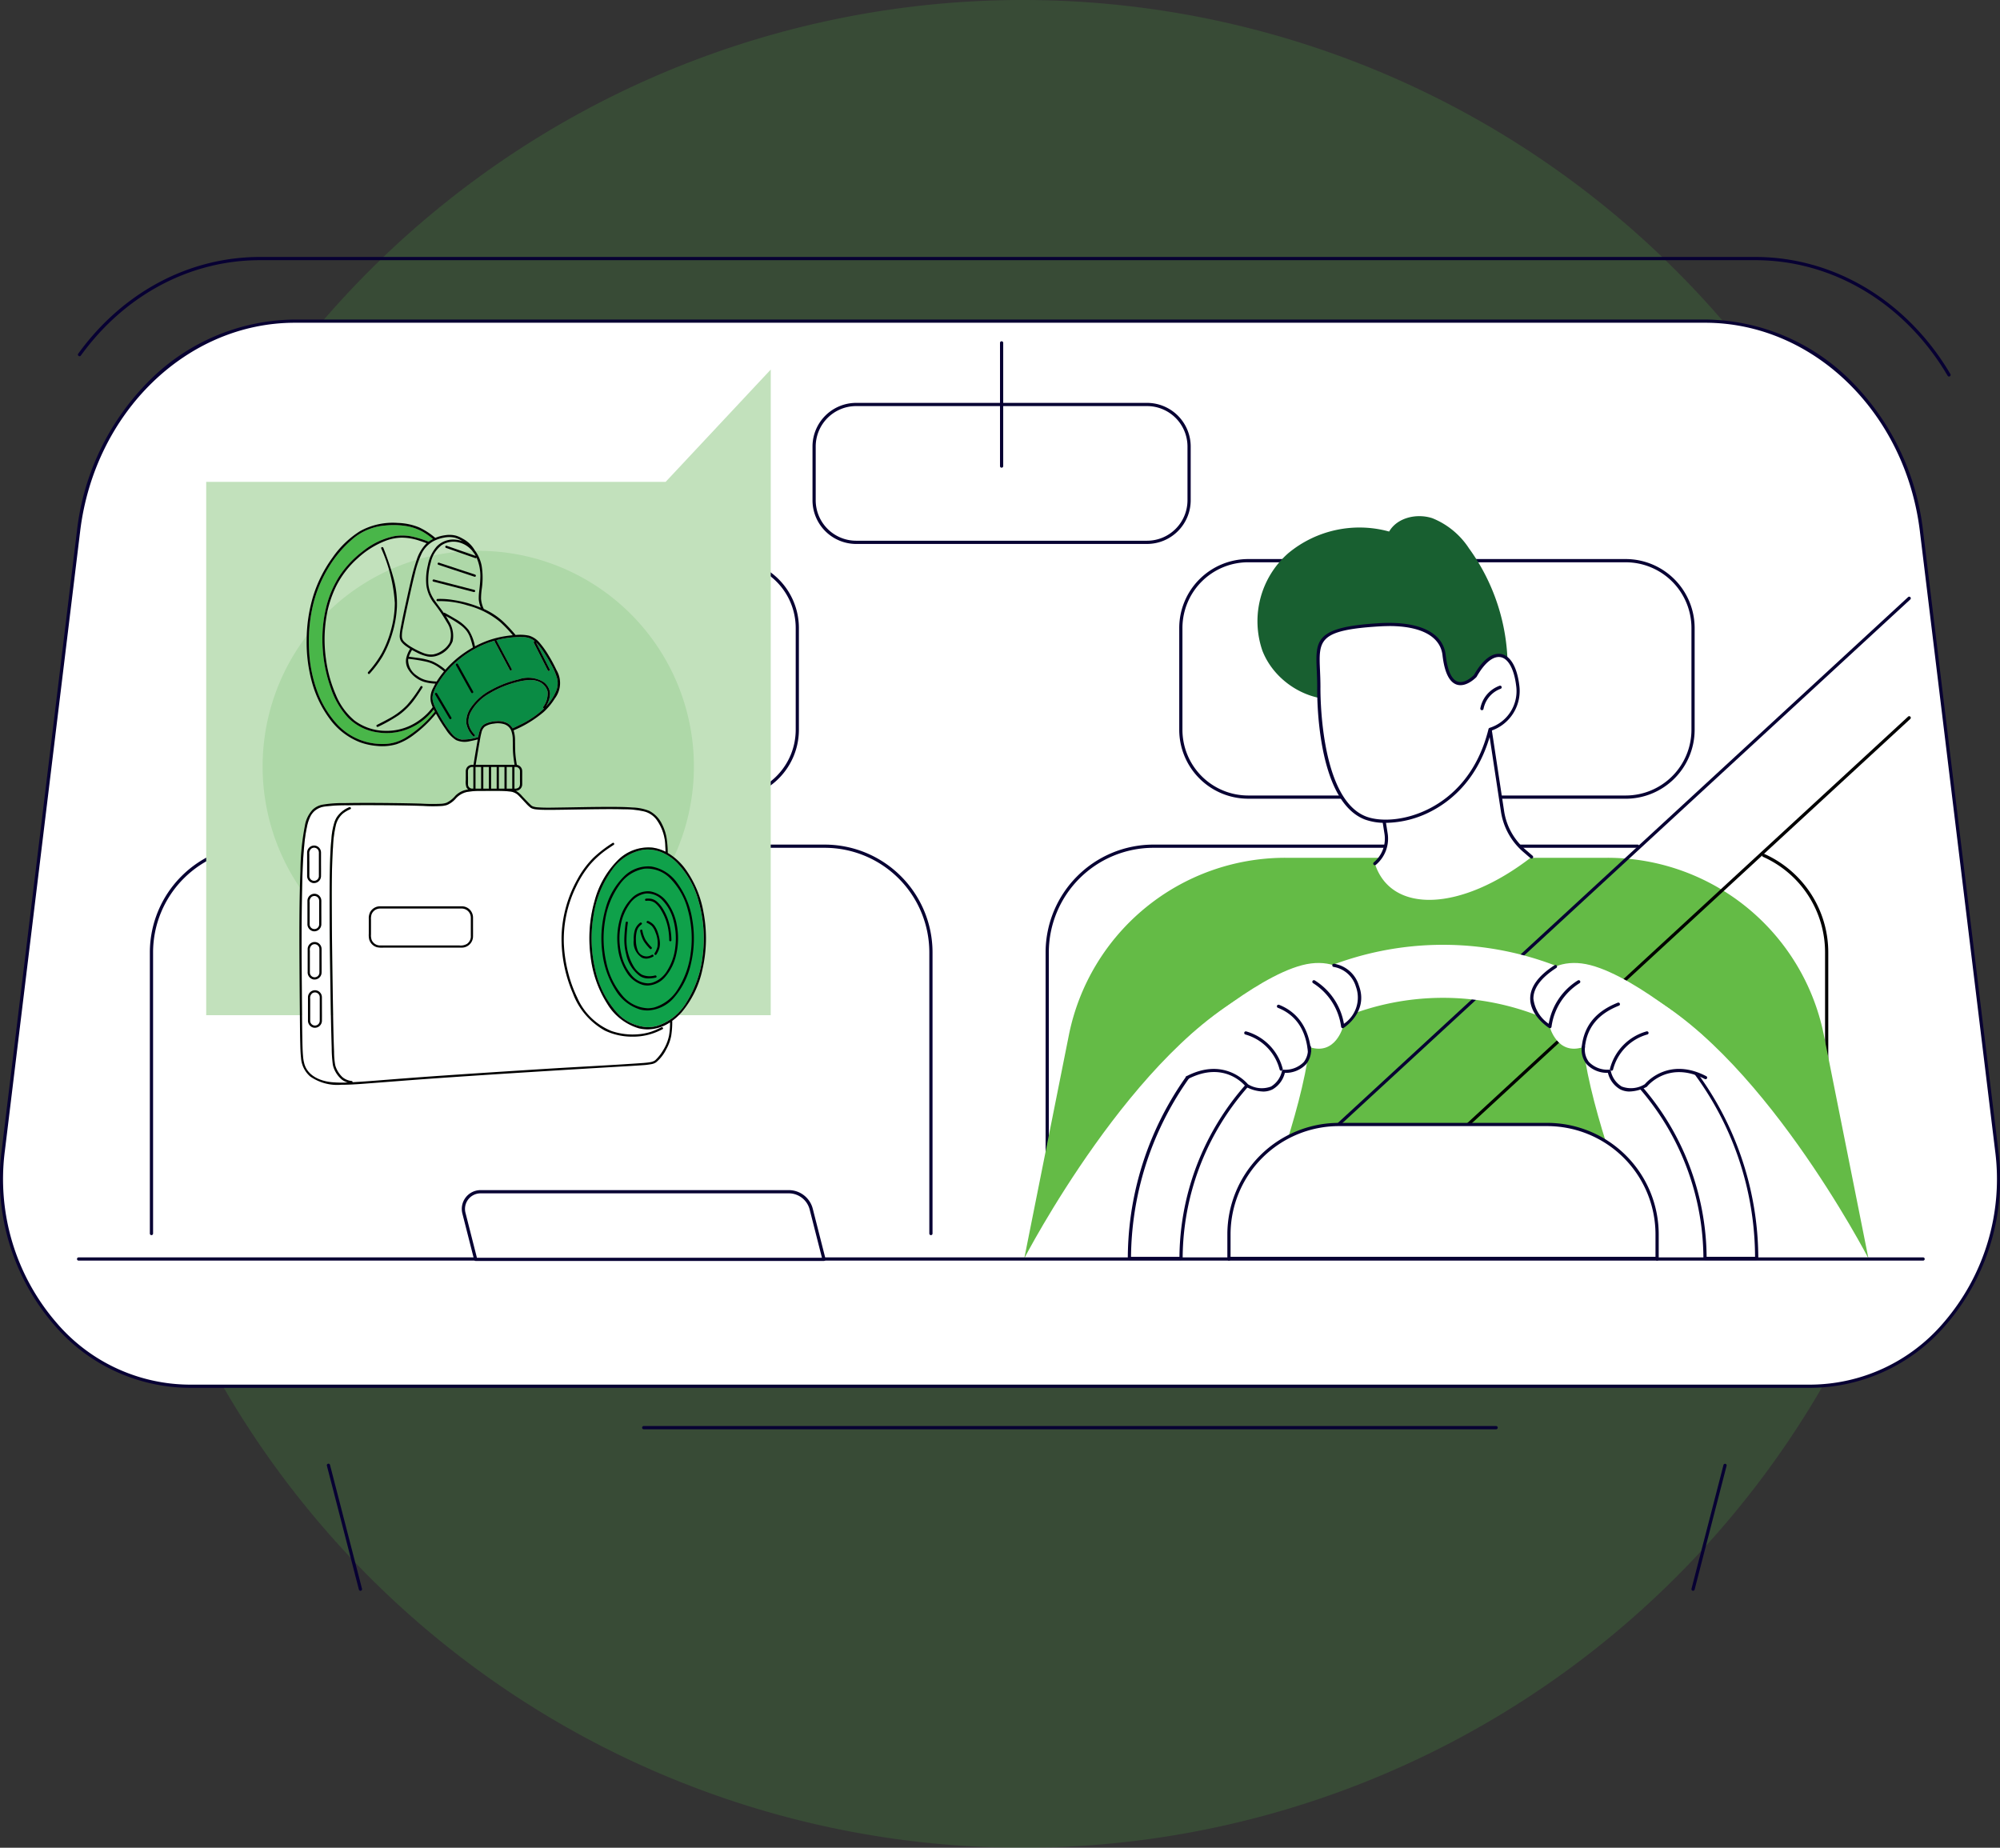 <svg xmlns="http://www.w3.org/2000/svg" xmlns:xlink="http://www.w3.org/1999/xlink" width="275.63" height="254.648" viewBox="0 0 275.63 254.648"><rect x="0" y="0" width="275.63" height="254.648" fill="#333333" stroke="none"/><defs><clipPath id="a"><rect width="275.63" height="183.821" fill="none"/></clipPath></defs><g transform="translate(-13205.335 -1691.961)"><path d="M276.648,197.324A127.324,127.324,0,1,0,149.324,324.648,127.324,127.324,0,0,0,276.648,197.324" transform="translate(13196.963 1621.961)" fill="#50b848" opacity="0.179"/><g transform="translate(13205.335 1727.374)"><g clip-path="url(#a)"><path d="M275.858,16.481a.222.222,0,0,1-.191-.109C269.788,6.4,259.871.442,249.139.442H43.1c-9.652,0-18.659,4.794-24.712,13.152a.221.221,0,0,1-.358-.259C24.164,4.86,33.3,0,43.1,0H249.139c10.891,0,20.95,6.036,26.91,16.147a.222.222,0,0,1-.078.3.219.219,0,0,1-.112.03" transform="translate(-7.251)" fill="#070033"/><path d="M235.13,14.818H40.8c-15.068,0-27.813,12.358-29.825,28.919L.608,129.086C-1.483,146.3,10.584,161.6,26.242,161.6H249.687c15.658,0,27.725-15.307,25.635-32.516L264.955,43.737C262.943,27.176,250.2,14.818,235.13,14.818" transform="translate(-0.15 -5.974)" fill="#fff"/><path d="M249.538,161.674H26.092a24.7,24.7,0,0,1-18.608-8.647A30.71,30.71,0,0,1,.238,128.909L10.606,43.561a34.793,34.793,0,0,1,10.082-20.8,28.655,28.655,0,0,1,19.962-8.311H234.981a28.655,28.655,0,0,1,19.962,8.311,34.8,34.8,0,0,1,10.082,20.8l10.367,85.348a30.712,30.712,0,0,1-7.246,24.119,24.7,24.7,0,0,1-18.608,8.647M40.649,14.889c-14.888,0-27.616,12.349-29.6,28.725L.678,128.963a30.268,30.268,0,0,0,7.138,23.772,24.259,24.259,0,0,0,18.276,8.5H249.538a24.261,24.261,0,0,0,18.277-8.5,30.267,30.267,0,0,0,7.138-23.772L264.586,43.614c-1.989-16.375-14.717-28.725-29.6-28.725Z" transform="translate(0 -5.824)" fill="#070033"/><path d="M265.957,270.385H148.481a.221.221,0,0,1,0-.442H265.957a.221.221,0,1,1,0,.442" transform="translate(-59.769 -108.825)" fill="#070033"/><path d="M390.775,296.148a.215.215,0,0,1-.055-.007.222.222,0,0,1-.159-.27l4.41-17.073a.222.222,0,0,1,.429.11l-4.41,17.074a.222.222,0,0,1-.215.166" transform="translate(-157.447 -112.327)" fill="#070033"/><path d="M80.1,296.148a.222.222,0,0,1-.214-.166l-4.41-17.074a.221.221,0,0,1,.429-.11l4.41,17.073a.222.222,0,0,1-.214.277" transform="translate(-30.425 -112.327)" fill="#070033"/><path d="M333.964,70.13h-52.03a9.278,9.278,0,0,0-9.281,9.275V93.436a9.278,9.278,0,0,0,9.281,9.275h52.03a9.278,9.278,0,0,0,9.281-9.275V79.405a9.278,9.278,0,0,0-9.281-9.275" transform="translate(-109.917 -28.272)" fill="#fff"/><path d="M333.815,102.784h-52.03a9.51,9.51,0,0,1-9.5-9.5V79.256a9.51,9.51,0,0,1,9.5-9.5h52.03a9.509,9.509,0,0,1,9.5,9.5V93.288a9.509,9.509,0,0,1-9.5,9.5M281.785,70.2a9.067,9.067,0,0,0-9.059,9.054V93.288a9.067,9.067,0,0,0,9.059,9.054h52.03a9.067,9.067,0,0,0,9.06-9.054V79.256a9.067,9.067,0,0,0-9.06-9.054Z" transform="translate(-109.768 -28.123)" fill="#070033"/><path d="M415.749,190.351a.221.221,0,0,1-.221-.221v-38.75a14.425,14.425,0,0,0-8.573-13.175.221.221,0,0,1,.18-.4,14.869,14.869,0,0,1,8.836,13.579v38.75a.221.221,0,0,1-.221.221" transform="translate(-164.007 -55.545)"/><path d="M241.65,189.505a.221.221,0,0,1-.221-.221v-38.75a14.871,14.871,0,0,1,14.858-14.85h66.731a.221.221,0,0,1,0,.443H256.287a14.427,14.427,0,0,0-14.415,14.407v38.75a.221.221,0,0,1-.221.221" transform="translate(-97.329 -54.699)" fill="#070033"/><path d="M127.137,70.13H75.108a9.278,9.278,0,0,0-9.281,9.275V93.436a9.278,9.278,0,0,0,9.281,9.275h52.03a9.278,9.278,0,0,0,9.281-9.275V79.405a9.278,9.278,0,0,0-9.281-9.275" transform="translate(-26.537 -28.272)" fill="#fff"/><path d="M126.988,102.784H74.958a9.51,9.51,0,0,1-9.5-9.5V79.256a9.51,9.51,0,0,1,9.5-9.5h52.03a9.51,9.51,0,0,1,9.5,9.5V93.288a9.51,9.51,0,0,1-9.5,9.5M74.958,70.2A9.067,9.067,0,0,0,65.9,79.256V93.288a9.067,9.067,0,0,0,9.059,9.054h52.03a9.067,9.067,0,0,0,9.06-9.054V79.256a9.067,9.067,0,0,0-9.06-9.054Z" transform="translate(-26.388 -28.123)" fill="#070033"/><path d="M142.245,189.505a.221.221,0,0,1-.221-.221v-38.75a14.427,14.427,0,0,0-14.415-14.407H49.46a14.428,14.428,0,0,0-14.415,14.407v38.75a.221.221,0,1,1-.443,0v-38.75a14.871,14.871,0,0,1,14.858-14.85h78.148a14.871,14.871,0,0,1,14.858,14.85v38.75a.221.221,0,0,1-.221.221" transform="translate(-13.949 -54.699)" fill="#070033"/><path d="M233.712,53.135H193.623a6.022,6.022,0,0,1-6.016-6.013V39.706a6.021,6.021,0,0,1,6.016-6.013h40.089a6.021,6.021,0,0,1,6.016,6.013v7.415a6.022,6.022,0,0,1-6.016,6.013m-40.089-19a5.579,5.579,0,0,0-5.574,5.571v7.415a5.578,5.578,0,0,0,5.574,5.57h40.089a5.578,5.578,0,0,0,5.574-5.57V39.706a5.579,5.579,0,0,0-5.574-5.571Z" transform="translate(-75.632 -13.583)" fill="#070033"/><path d="M231.12,36.891a.221.221,0,0,1-.221-.221V19.687a.221.221,0,0,1,.443,0V36.669a.221.221,0,0,1-.221.221" transform="translate(-93.084 -7.848)" fill="#070033"/><path d="M352.841,193.945H236.5l6.157-30.825a30.423,30.423,0,0,1,29.825-24.39h44.381a30.422,30.422,0,0,1,29.825,24.39Z" transform="translate(-95.341 -55.927)" fill="#64bb46"/><path d="M281.424,166.533a.221.221,0,0,1-.15-.384L376.329,78.5a.221.221,0,0,1,.3.325l-95.055,87.646a.219.219,0,0,1-.15.059" transform="translate(-113.364 -31.624)" fill="#070033"/><path d="M311.585,177.521a.221.221,0,0,1-.15-.384l77.052-71.047a.221.221,0,0,1,.3.325l-77.053,71.047a.219.219,0,0,1-.15.058" transform="translate(-125.523 -42.745)"/><path d="M236.5,205.412s15.2-29.418,32.394-37.312-2.1,37.312-2.1,37.312Z" transform="translate(-95.341 -67.395)" fill="#fff"/><path d="M404.727,205.412s-15.2-29.418-32.394-37.312,2.1,37.312,2.1,37.312Z" transform="translate(-147.227 -67.395)" fill="#fff"/><path d="M267.9,202.142a36.106,36.106,0,0,1,72.211,0h7.118a43.223,43.223,0,0,0-86.446,0Z" transform="translate(-105.131 -64.124)" fill="#fff"/><path d="M387.874,206.425h-7.118a.221.221,0,0,1-.221-.22,35.874,35.874,0,0,0-18.809-31.434.221.221,0,1,1,.211-.389,36.315,36.315,0,0,1,19.04,31.6h6.675A42.7,42.7,0,0,0,366.92,169.55a.221.221,0,1,1,.229-.378A43.391,43.391,0,0,1,388.1,206.2a.222.222,0,0,1-.221.222" transform="translate(-145.779 -68.187)" fill="#070033"/><path d="M267.748,206.013h-7.118a.221.221,0,0,1-.221-.222,43.4,43.4,0,0,1,21.99-37.645.221.221,0,1,1,.219.384,43.111,43.111,0,0,0-21.766,37.041h6.675a36.316,36.316,0,0,1,19.04-31.6.221.221,0,1,1,.211.389,35.874,35.874,0,0,0-18.809,31.434.222.222,0,0,1-.221.22" transform="translate(-104.981 -67.774)" fill="#070033"/><path d="M342.75,218.769c.014-.27.023.274.023,0v-3.326a15.141,15.141,0,0,0-15.145-15.136H298.911a15.141,15.141,0,0,0-15.145,15.136v3.326c0,.274.008-.27.023,0Z" transform="translate(-114.397 -80.752)" fill="#fff"/><path d="M342.622,218.92a.21.21,0,0,1-.169-.079H283.787a.208.208,0,0,1-.174.079c-.217-.005-.217-.227-.217-.3v-3.326a15.379,15.379,0,0,1,15.366-15.357h28.716a15.379,15.379,0,0,1,15.366,15.357v3.326c0,.073,0,.295-.217.3h-.005m-58.784-.522H342.4v-3.1a14.936,14.936,0,0,0-14.924-14.915H298.762a14.936,14.936,0,0,0-14.924,14.915Z" transform="translate(-114.248 -80.602)" fill="#070033"/><path d="M272.2,231.443H18A.221.221,0,0,1,18,231H272.2a.221.221,0,1,1,0,.442" transform="translate(-7.167 -93.125)" fill="#070033"/><path d="M156.7,225.157l-1.759-6.911a3.2,3.2,0,0,0-3.1-2.407H109.366a2.368,2.368,0,0,0-2.3,2.952l1.62,6.366Z" transform="translate(-43.134 -87.013)" fill="#fff"/><path d="M156.547,225.228H108.541a.221.221,0,0,1-.214-.167l-1.62-6.366a2.59,2.59,0,0,1,2.511-3.228h42.473A3.414,3.414,0,0,1,155,218.041l1.759,6.911a.221.221,0,0,1-.214.276m-47.834-.442h47.549l-1.689-6.635a2.971,2.971,0,0,0-2.882-2.239H109.217a2.147,2.147,0,0,0-2.082,2.676Z" transform="translate(-42.985 -86.864)" fill="#070033"/><path d="M274.2,172.987s10.372-9.134,16.66-9.906,9.06,5.692,4.411,8.7c0,0-1.03,4.048-4.647,2.821,0,0,.543,3.244-3.557,3.342,0,0-.753,4.066-5.044,1.959,0,0-2.952-3.817-8.216-1.093,0,0-1.375-2.379.395-5.828" transform="translate(-110.175 -65.719)" fill="#fff"/><path d="M284.437,188.412a5.357,5.357,0,0,1-2.322-.629.22.22,0,0,1-.078-.063c-.116-.15-2.909-3.636-7.94-1.032a.221.221,0,1,1-.2-.393c5.06-2.618,8.1.691,8.458,1.111a3.6,3.6,0,0,0,3.186.315,3.292,3.292,0,0,0,1.5-2.138.221.221,0,0,1,.212-.18,3.579,3.579,0,0,0,2.8-1.059,2.784,2.784,0,0,0,.549-2.026.221.221,0,0,1,.436-.073,3.185,3.185,0,0,1-.641,2.377,3.884,3.884,0,0,1-2.957,1.218,3.583,3.583,0,0,1-1.693,2.276,2.863,2.863,0,0,1-1.3.3" transform="translate(-110.369 -73.396)" fill="#070033"/><path d="M292.373,184.231a.222.222,0,0,1-.215-.169,6.767,6.767,0,0,0-4.719-4.823.221.221,0,0,1,.113-.427,7.222,7.222,0,0,1,5.036,5.146.222.222,0,0,1-.163.267.227.227,0,0,1-.053.006" transform="translate(-115.811 -72.083)" fill="#070033"/><path d="M299.323,179.262a.221.221,0,0,1-.22-.2c-.309-3.006-1.7-5.017-4.127-5.978a.221.221,0,0,1,.163-.412c2.559,1.012,4.082,3.206,4.4,6.345a.221.221,0,0,1-.2.242h-.023" transform="translate(-118.86 -69.605)" fill="#070033"/><path d="M307.211,172.076a.218.218,0,0,1-.1-.022.222.222,0,0,1-.124-.172,8.433,8.433,0,0,0-3.864-6.011.221.221,0,1,1,.232-.377,8.774,8.774,0,0,1,4.019,5.975,4.352,4.352,0,0,0,1.649-5.108,3.854,3.854,0,0,0-3.052-2.725.221.221,0,0,1,.035-.441,4.284,4.284,0,0,1,3.432,3.011c1.372,3.652-2.08,5.818-2.115,5.839a.221.221,0,0,1-.115.032" transform="translate(-122.16 -65.79)" fill="#070033"/><path d="M377.313,172.987s-10.372-9.134-16.66-9.906-9.06,5.692-4.411,8.7c0,0,1.03,4.048,4.647,2.821,0,0-.543,3.244,3.557,3.342,0,0,.753,4.066,5.044,1.959,0,0,2.952-3.817,8.216-1.093,0,0,1.375-2.379-.394-5.828" transform="translate(-142.679 -65.719)" fill="#fff"/><path d="M371.808,188.413a2.864,2.864,0,0,1-1.3-.3,3.583,3.583,0,0,1-1.693-2.276,3.883,3.883,0,0,1-2.957-1.218,3.185,3.185,0,0,1-.641-2.377.221.221,0,0,1,.436.073,2.783,2.783,0,0,0,.549,2.026,3.579,3.579,0,0,0,2.8,1.059.221.221,0,0,1,.212.18,3.292,3.292,0,0,0,1.5,2.138,3.6,3.6,0,0,0,3.186-.315c.357-.421,3.4-3.73,8.458-1.111a.221.221,0,1,1-.2.393c-5.042-2.609-7.911.995-7.94,1.031a.21.21,0,0,1-.078.063,5.359,5.359,0,0,1-2.322.629" transform="translate(-147.22 -73.396)" fill="#070033"/><path d="M371.952,184.231a.228.228,0,0,1-.053-.006.222.222,0,0,1-.163-.267,7.222,7.222,0,0,1,5.036-5.146.221.221,0,1,1,.113.427,6.767,6.767,0,0,0-4.719,4.823.222.222,0,0,1-.215.169" transform="translate(-149.859 -72.083)" fill="#070033"/><path d="M365.447,178.514h-.024a.221.221,0,0,1-.2-.244c.309-2.9,1.933-4.891,4.966-6.09a.221.221,0,0,1,.163.411c-2.866,1.133-4.4,3.006-4.69,5.726a.221.221,0,0,1-.22.2" transform="translate(-147.237 -69.406)" fill="#070033"/><path d="M356.043,172.192a.221.221,0,0,1-.118-.034c-.105-.066-2.584-1.655-2.6-4.032-.01-1.612,1.119-3.162,3.355-4.609a.221.221,0,1,1,.24.371c-2.1,1.36-3.162,2.784-3.153,4.235a4.868,4.868,0,0,0,2.108,3.459,8.772,8.772,0,0,1,4.019-5.972.221.221,0,0,1,.232.377A8.431,8.431,0,0,0,356.263,172a.222.222,0,0,1-.22.194" transform="translate(-142.44 -65.906)" fill="#070033"/><path d="M319.522,64.371a10.861,10.861,0,0,0-5.1-4.24c-2.137-.7-4.829-.107-5.961,1.837a15.357,15.357,0,0,0-13.9,2.985,12.471,12.471,0,0,0-3.566,13.436c1.782,4.6,7.131,7.658,11.912,6.431,2.175,3.769,7.046,5.473,11.323,4.659,3.863-.736,10.522-4.485,10.562-8.976a27.954,27.954,0,0,0-5.263-16.133" transform="translate(-117.018 -24.126)" fill="#185f30"/><path d="M317.449,111.494,319,121.286a4.458,4.458,0,0,1-1.548,4.119c2.227,6.957,11.867,6.653,21.6-.909l-1.017-.879a8.913,8.913,0,0,1-2.984-5.4l-2-13.173s-3.421-5.724-15.6,6.455" transform="translate(-127.976 -41.804)" fill="#fff"/><path d="M317.3,125.477a.221.221,0,0,1-.142-.391,4.258,4.258,0,0,0,1.472-3.915l-1.548-9.792a.22.22,0,0,1,.062-.191c6.973-6.974,11.126-8.1,13.383-7.825a3.452,3.452,0,0,1,2.561,1.413.225.225,0,0,1,.029.08l2,13.173a8.7,8.7,0,0,0,2.909,5.271l1.017.879a.221.221,0,1,1-.289.335l-1.018-.879a9.134,9.134,0,0,1-3.057-5.539l-1.992-13.125a3.093,3.093,0,0,0-2.233-1.17c-2.15-.255-6.135.861-12.917,7.622l1.531,9.68a4.7,4.7,0,0,1-1.625,4.324.219.219,0,0,1-.141.051" transform="translate(-127.826 -41.655)" fill="#070033"/><path d="M304.446,93.429s-.319,15.555,6.456,18.115c4.02,1.519,14.263-.58,17.142-12.221a5.569,5.569,0,0,0,3.807-6.09c-.588-4.765-3.385-5.644-5.849-1.268,0,0-3.536,3.734-4.3-2.891-.331-2.885-3.474-4.5-8.971-4.168-9.945.608-8.3,2.585-8.289,8.523" transform="translate(-122.691 -34.211)" fill="#fff"/><path d="M313.507,112.05a8.161,8.161,0,0,1-2.833-.448c-6.835-2.583-6.613-17.649-6.6-18.324,0-.8-.033-1.539-.061-2.192-.182-4.251-.257-6.012,8.557-6.551,5.492-.335,8.848,1.256,9.205,4.364.244,2.131.815,3.4,1.651,3.683.978.326,2.093-.746,2.246-.9,1.194-2.111,2.532-3.139,3.774-2.895,1.268.251,2.169,1.807,2.473,4.269a5.785,5.785,0,0,1-3.84,6.287c-1.626,6.432-5.354,9.564-8.2,11.061a13.915,13.915,0,0,1-6.37,1.646m.47-27.117q-.663,0-1.378.044c-8.38.512-8.32,1.918-8.142,6.09.029.658.06,1.4.061,2.212v.005c0,.153-.238,15.427,6.313,17.9,1.911.723,5.385.638,8.841-1.176,2.787-1.463,6.438-4.541,8.009-10.892a.219.219,0,0,1,.15-.158,5.3,5.3,0,0,0,3.651-5.852c-.275-2.227-1.067-3.681-2.119-3.889-1.027-.2-2.236.782-3.317,2.7a.248.248,0,0,1-.032.044c-.057.06-1.413,1.47-2.725,1.033-1.025-.342-1.681-1.7-1.951-4.051-.3-2.584-2.954-4.017-7.36-4.017" transform="translate(-122.542 -34.062)" fill="#070033"/><path d="M342.028,102.367a.222.222,0,0,1-.218-.26A4.118,4.118,0,0,1,344.459,99a.221.221,0,0,1,.146.418,3.718,3.718,0,0,0-2.359,2.769.222.222,0,0,1-.218.182" transform="translate(-137.796 -39.905)" fill="#070033"/><path d="M125.416,26,110.928,41.479H47.613v73.5h77.8Z" transform="translate(-19.195 -10.482)" fill="#c2e1bc"/><path d="M120.075,97.572a29.719,29.719,0,1,0-29.719,29.719,29.719,29.719,0,0,0,29.719-29.719" transform="translate(-24.445 -27.354)" fill="#aed8a8"/><path d="M120.246,157.127a6.112,6.112,0,0,1-.833,1.976,6,6,0,0,1-.973,1.232.8.8,0,0,1-.177.141,1.787,1.787,0,0,1-.623.2c-.493.084-1,.112-1.495.146-4.077.283-8.161.479-12.239.733q-7.081.44-14.159.921-3.5.241-6.989.51c-1.938.15-3.876.319-5.817.43l-.289.016a.125.125,0,0,0-.1-.166,2.338,2.338,0,0,1-1.291-.537,3.715,3.715,0,0,1-.821-1.165,2.531,2.531,0,0,1-.178-.518,10.7,10.7,0,0,1-.15-1.814c-.114-2.927-.144-5.859-.193-8.789q-.084-5.007-.114-10.017c-.013-3.15-.046-6.314.161-9.458a15.729,15.729,0,0,1,.375-2.889,3.092,3.092,0,0,1,1.014-1.7,4.672,4.672,0,0,1,1-.579c.177-.083.023-.345-.153-.262a3.742,3.742,0,0,0-1.731,1.4,3.415,3.415,0,0,0-.282.6,9.416,9.416,0,0,0-.439,2.315c-.164,1.632-.2,3.277-.229,4.916-.024,1.483-.029,2.965-.026,4.448,0,3.409.047,6.819.1,10.228.048,3.073.091,6.148.189,9.219a18.341,18.341,0,0,0,.146,2.282,2.564,2.564,0,0,0,.112.458,3.768,3.768,0,0,0,1.158,1.677,2.205,2.205,0,0,0,.809.386,15.616,15.616,0,0,1-2.279-.044c-1.522-.161-3.163-.842-3.68-2.407a5.3,5.3,0,0,1-.216-1.2c-.064-.717-.078-1.438-.093-2.158-.042-2.175-.05-4.351-.069-6.525-.039-4.592-.068-9.186.02-13.779.041-2.164.094-4.336.3-6.492a20.717,20.717,0,0,1,.4-2.715,5.594,5.594,0,0,1,.486-1.413,2.551,2.551,0,0,1,.526-.673,2.618,2.618,0,0,1,1.443-.629,22.609,22.609,0,0,1,3.127-.167c1.143-.018,2.287-.021,3.431-.018,2.343.006,4.687.036,7.03.105a18.723,18.723,0,0,0,2.594,0,2.826,2.826,0,0,0,.7-.15,3.361,3.361,0,0,0,1.158-.87,2.909,2.909,0,0,1,1.49-.891,10.2,10.2,0,0,1,2.045-.15c.38,0,.76-.007,1.14-.008a.179.179,0,0,0,.1,0q.452,0,.905,0h.09a.153.153,0,0,0,.055,0c.515.007,1.031.019,1.543.076a1.952,1.952,0,0,1,1.191.47c.384.365.732.77,1.1,1.15a4.888,4.888,0,0,0,.641.612,1.327,1.327,0,0,0,.516.2,6.379,6.379,0,0,0,1.033.092c.541.017,1.082.015,1.622.01,2.156-.017,4.312-.075,6.468-.092,1.053-.009,2.107-.012,3.16.017a12.235,12.235,0,0,1,2.912.309,3.074,3.074,0,0,1,1.606,1.054,6.363,6.363,0,0,1,1.262,3.69c.017.265.027.531.035.8a5.585,5.585,0,0,0-1.842-.57,5.976,5.976,0,0,0-4.784,1.784,12.379,12.379,0,0,0-3.156,5.572,18.878,18.878,0,0,0-.548,7.644,15.39,15.39,0,0,0,2.316,6.563A7.577,7.577,0,0,0,116.092,156a5.34,5.34,0,0,0,1.238.149,5.684,5.684,0,0,0,3.079-.966,9.9,9.9,0,0,1-.163,1.943" transform="translate(-28.073 -49.697)" fill="#fff"/><path d="M103.9,101.89a2.165,2.165,0,0,1-1.4-.855,13.678,13.678,0,0,1-1.214-1.714,19.058,19.058,0,0,1-1.008-1.793,4.412,4.412,0,0,1-.371-.989,1.938,1.938,0,0,1,.033-.913,5.805,5.805,0,0,1,.683-1.467.111.111,0,0,0,.02-.032l.106-.171a12.867,12.867,0,0,1,3.057-3.321,13.794,13.794,0,0,1,4.179-2.237q.227-.072.46-.137a.144.144,0,0,0-.005.153l2.077,3.9c.092.172.355.02.263-.153l-2.078-3.9a.139.139,0,0,0-.05-.056,13.269,13.269,0,0,1,2.529-.414.124.124,0,0,0,.116-.007q.487-.027.972-.014a2.665,2.665,0,0,1,1.545.456c.05.036.1.074.146.113a.16.16,0,0,0-.131.229q.961,1.9,1.923,3.8c.088.174.351.021.263-.153q-.943-1.864-1.888-3.727a7.109,7.109,0,0,1,.953,1.179,19.717,19.717,0,0,1,1.116,1.851,8.78,8.78,0,0,1,.843,1.942,2.792,2.792,0,0,1-.144,1.766,7.023,7.023,0,0,1-1.208,1.905q-.1.117-.205.231a3.5,3.5,0,0,0,.581-1.837,2.144,2.144,0,0,0-.869-1.548,4.055,4.055,0,0,0-3.5-.363,14.3,14.3,0,0,0-3.76,1.443,7.6,7.6,0,0,0-2.89,2.595,3.405,3.405,0,0,0-.525,1.948,3.312,3.312,0,0,0,.944,1.834c.126.15.34-.066.215-.215a3.165,3.165,0,0,1-.842-1.5,2.811,2.811,0,0,1,.3-1.6,6.519,6.519,0,0,1,2.519-2.547,13.6,13.6,0,0,1,3.512-1.511A9.2,9.2,0,0,1,113,93.7a3.128,3.128,0,0,1,1.5.2,2.1,2.1,0,0,1,1.224,1.354,3.1,3.1,0,0,1-.608,2.137.154.154,0,0,0,.113.226,12.648,12.648,0,0,1-3.366,2.272c-.319.158-.639.31-.961.461a1.83,1.83,0,0,0-.725-.724,2.723,2.723,0,0,0-1.45-.277,4.428,4.428,0,0,0-1.5.326,1.424,1.424,0,0,0-.774.784,5.226,5.226,0,0,0-.282,1.08,6.718,6.718,0,0,1-2.269.346" transform="translate(-40.261 -35.382)" fill="#0a8b44"/><path d="M84.414,91.338a5.818,5.818,0,0,1-2.382.72,8.73,8.73,0,0,1-2.447-.183,8.468,8.468,0,0,1-4.469-2.621,13.7,13.7,0,0,1-2.632-4.41,18.885,18.885,0,0,1-1.142-5.752,22.089,22.089,0,0,1,.5-5.959,17.9,17.9,0,0,1,2.19-5.384,15.871,15.871,0,0,1,3.151-3.782,7.82,7.82,0,0,1,4.654-2,10.815,10.815,0,0,1,3.139.118,6.829,6.829,0,0,1,2.6,1.1c.29.2.568.417.843.638a4.2,4.2,0,0,0-.6.371,14.064,14.064,0,0,0-2.492-.752,6.609,6.609,0,0,0-2.284,0,10.212,10.212,0,0,0-4.263,2.048,13.766,13.766,0,0,0-3.368,3.625,14.43,14.43,0,0,0-1.83,4.634,18.888,18.888,0,0,0-.346,5.374,19.8,19.8,0,0,0,1.111,5.27A11.37,11.37,0,0,0,76.7,88.427a7.051,7.051,0,0,0,4.03,2.034,8.049,8.049,0,0,0,4.488-.558,8.444,8.444,0,0,0,3.151-2.4l.152-.194q.078.156.161.31a15.609,15.609,0,0,1-4.266,3.721" transform="translate(-28.749 -24.955)" fill="#49b649"/><path d="M149.648,157.914a7.306,7.306,0,0,1-4.143,3.251,5,5,0,0,1-1.182.144,6.128,6.128,0,0,1-4.47-2.27,13.162,13.162,0,0,1-2.793-5.8,18.764,18.764,0,0,1-.167-7.543,14.168,14.168,0,0,1,2.534-6.089,6.627,6.627,0,0,1,4.3-2.751,5.073,5.073,0,0,1,2.415.311,6.566,6.566,0,0,1,2.17,1.429,12.136,12.136,0,0,1,3.045,5.433,18.667,18.667,0,0,1,.532,7.486,15.118,15.118,0,0,1-2.244,6.4" transform="translate(-55.064 -55.16)" fill="#0fa14a"/><path d="M124.844,115.21a14.384,14.384,0,0,0-2.6-6.213,8.207,8.207,0,0,0-2.349-2.111,14.231,14.231,0,0,0-.17-2.1,6.549,6.549,0,0,0-.623-1.862,3.93,3.93,0,0,0-1.771-1.839,6.79,6.79,0,0,0-2.3-.463c-1.116-.082-2.238-.084-3.356-.083-2.244,0-4.486.059-6.729.089-.981.013-1.971.049-2.949-.029a2.39,2.39,0,0,1-.71-.134c.011,0-.061-.03-.077-.039a.982.982,0,0,1-.1-.064s0,0,0,0l-.014-.013-.041-.035c-.029-.026-.057-.053-.084-.079-.4-.384-.775-.79-1.154-1.191a3.061,3.061,0,0,0-.862-.723.886.886,0,0,0,.879-.871c.006-.3,0-.6,0-.9,0-.315.006-.631,0-.946a.884.884,0,0,0-.74-.861c-.084-.507-.162-1.015-.2-1.528-.047-.572-.035-1.144-.048-1.717a4.646,4.646,0,0,0-.2-1.505h0a15.924,15.924,0,0,0,4.145-2.53,8.925,8.925,0,0,0,1.542-1.867,3.5,3.5,0,0,0,.22-3.925,19.525,19.525,0,0,0-1.05-1.958,12.507,12.507,0,0,0-1.238-1.755,3.064,3.064,0,0,0-1.471-1.013,5.821,5.821,0,0,0-1.868-.094,21.167,21.167,0,0,0-1.7-1.827,9.722,9.722,0,0,0-2.1-1.481q-.29-.151-.588-.288a4.009,4.009,0,0,1-.377-1.4,9.73,9.73,0,0,1,.1-1.349,10.45,10.45,0,0,0-.013-3.181,5.2,5.2,0,0,0-.949-2.15,4.171,4.171,0,0,0-1.709-1.623,4.065,4.065,0,0,0-.885-.391,3.62,3.62,0,0,0-1.415-.073,5.5,5.5,0,0,0-1.438.378,9.783,9.783,0,0,0-2.22-1.445,8.4,8.4,0,0,0-2.936-.615,9.311,9.311,0,0,0-5.219,1.136A13.123,13.123,0,0,0,73.7,66.174,18.166,18.166,0,0,0,71.054,71.4a21.075,21.075,0,0,0-.924,6.025,20.714,20.714,0,0,0,.743,5.985A15.2,15.2,0,0,0,73.3,88.4a9.345,9.345,0,0,0,4.14,3.219,8.95,8.95,0,0,0,2.386.521,7,7,0,0,0,2.665-.232,8.368,8.368,0,0,0,2.467-1.346,16.62,16.62,0,0,0,2.266-2.04c.249-.27.489-.548.726-.828.062.111.125.22.187.329.361.633.75,1.251,1.172,1.845a4.6,4.6,0,0,0,1.408,1.462,2.926,2.926,0,0,0,1.946.147c.352-.064.7-.149,1.047-.237-.211,1.163-.4,2.331-.589,3.5h-.213a.888.888,0,0,0-.738.44,1,1,0,0,0-.113.506V96.83a2.491,2.491,0,0,0,.078.982.818.818,0,0,0,.258.325c-.091.014-.183.031-.273.05a2.952,2.952,0,0,0-1.5.818,3.726,3.726,0,0,1-1.211.962,2.794,2.794,0,0,1-.741.144,25.934,25.934,0,0,1-2.775-.023c-1.163-.034-2.326-.056-3.489-.07-2.361-.03-4.723-.047-7.084,0a16.387,16.387,0,0,0-3.039.221,2.694,2.694,0,0,0-1.335.689,4.252,4.252,0,0,0-1.066,2.231,34.125,34.125,0,0,0-.611,6.2c-.178,4.619-.153,9.247-.125,13.867.013,2.125.034,4.25.053,6.374.011,1.175.017,2.35.047,3.524.016.664.033,1.332.108,1.993a3.7,3.7,0,0,0,1.264,2.575,6.511,6.511,0,0,0,4.268,1.144c1.459,0,2.919-.128,4.373-.239,2.43-.184,4.859-.38,7.29-.555,4.688-.337,9.38-.642,14.07-.938q6.588-.416,13.177-.8c.867-.05,1.733-.1,2.6-.164a9.534,9.534,0,0,0,1.3-.158,1.561,1.561,0,0,0,.591-.242,5.537,5.537,0,0,0,1.412-1.813,6.069,6.069,0,0,0,.674-1.853,12.115,12.115,0,0,0,.14-2.048,8.061,8.061,0,0,0,1.267-1.149,13.422,13.422,0,0,0,2.892-5.927,19.146,19.146,0,0,0,.176-7.742M98.461,98.023h-.767V95.043h.767Zm-1.071,0h-.77V95.042h.77Zm-1.074,0h-.77V95.043h.77Zm-1.074,0h-.767V95.042h.767Zm-1.071,0H93.4V95.043h.77Zm5.348-2.5a2.06,2.06,0,0,1,.005.291V97c0,.3.058.667-.2.886a.786.786,0,0,1-.559.133V95.041c.064,0,.13,0,.194,0a.575.575,0,0,1,.562.484M93.847,71.953a3.828,3.828,0,0,0,.281,1.133A16.137,16.137,0,0,0,90.3,72.023a10.478,10.478,0,0,0-2.13-.14c-.195.01-.2.313,0,.3a12.875,12.875,0,0,1,4.172.6,11.52,11.52,0,0,1,4.46,2.282,18.019,18.019,0,0,1,1.734,1.819,14.361,14.361,0,0,0-1.853.278,13.059,13.059,0,0,0-3.364,1.25,6.31,6.31,0,0,0-.854-2.235,6.215,6.215,0,0,0-1.9-1.574c-.458-.279-.928-.54-1.4-.8a.143.143,0,0,0-.147,0c-.38-.546-.793-1.07-1.177-1.618a5.742,5.742,0,0,1-.647-1.133,4.319,4.319,0,0,1-.3-1.34,8.623,8.623,0,0,1,.346-2.885A4.116,4.116,0,0,1,88.685,64.5a3.007,3.007,0,0,1,2.527-.385,3.494,3.494,0,0,1,1.826,1.247c.008.016.016.03.023.046a.13.13,0,0,0,.063.067,4.246,4.246,0,0,1,.3.477q-2-.7-4.006-1.4c-.185-.065-.264.229-.081.293q2.014.707,4.027,1.411a.129.129,0,0,0,.172-.078,6.26,6.26,0,0,1,.522,2.873c-.015.526-.069,1.05-.127,1.572a7.722,7.722,0,0,0-.084,1.332m-6.6,14.127a4.589,4.589,0,0,0,.251.716,9.331,9.331,0,0,1-.742.868,8.731,8.731,0,0,1-1.62,1.274,7.6,7.6,0,0,1-4.2,1.116,7.19,7.19,0,0,1-4.212-1.419,9.125,9.125,0,0,1-2.571-3.548,18.333,18.333,0,0,1-1.364-4.929,19.241,19.241,0,0,1-.01-5.347,15.313,15.313,0,0,1,1.434-4.724,12.936,12.936,0,0,1,2.966-3.825,12.009,12.009,0,0,1,3.962-2.447,6.622,6.622,0,0,1,2.109-.383,7.784,7.784,0,0,1,2.481.442c.314.1.624.215.933.33l-.079.073a5.682,5.682,0,0,0-1.316,2.275,27.676,27.676,0,0,0-.788,2.861c-.259,1.1-.5,2.209-.745,3.315-.208.953-.414,1.906-.594,2.864a8.917,8.917,0,0,0-.186,1.286,1.432,1.432,0,0,0,.188.84,2.882,2.882,0,0,0,.811.751c.141.1.287.193.435.284a3.99,3.99,0,0,0-.554,1.359,2.193,2.193,0,0,0,.24,1.379,3.977,3.977,0,0,0,2.238,1.817,6.71,6.71,0,0,0,1.555.246q-.159.278-.3.568a2.848,2.848,0,0,0-.322,1.957m.793-2.817a8.092,8.092,0,0,1-1.382-.173,3.572,3.572,0,0,1-1.3-.614,2.615,2.615,0,0,1-1.244-2.18c0-.056.013-.111.021-.165a21.1,21.1,0,0,1,2.552.415,4.758,4.758,0,0,1,1.307.543,10.009,10.009,0,0,1,1.059.772q-.243.291-.468.6c-.192.261-.375.529-.546.806m1.21-1.632a7.287,7.287,0,0,0-1.817-1.164,9.437,9.437,0,0,0-2.21-.491q-.508-.072-1.015-.138a4.8,4.8,0,0,1,.442-.929c.205.117.414.227.626.331a5.905,5.905,0,0,0,1.48.556,2.6,2.6,0,0,0,1.431-.126,3.473,3.473,0,0,0,2.06-1.953,3.754,3.754,0,0,0-.543-2.808c-.122-.236-.257-.463-.4-.685a18.248,18.248,0,0,1,1.965,1.2,4.417,4.417,0,0,1,.846.785,3.6,3.6,0,0,1,.565,1.061,12.824,12.824,0,0,1,.365,1.289q-.487.274-.954.585a14.2,14.2,0,0,0-2.844,2.483m1.309-18.189a3.469,3.469,0,0,1,.828.353c.075.042.15.086.224.131a3.62,3.62,0,0,0-1.312-.234,3.139,3.139,0,0,0-2.255.971,5.379,5.379,0,0,0-1.2,2.522,8.223,8.223,0,0,0-.212,2.861,5.223,5.223,0,0,0,1.027,2.4,21.423,21.423,0,0,1,1.812,2.678,3.129,3.129,0,0,1,.384,2.747,3.032,3.032,0,0,1-.939,1.052,3.134,3.134,0,0,1-1.333.6,2.835,2.835,0,0,1-1.454-.228,10.033,10.033,0,0,1-1.408-.693,5.631,5.631,0,0,1-1.111-.791,1.054,1.054,0,0,1-.347-.643,4.257,4.257,0,0,1,.115-1.2c.073-.409.155-.816.238-1.222.21-1.027.435-2.05.663-3.073.242-1.083.479-2.167.754-3.241a14.255,14.255,0,0,1,.882-2.663A3.925,3.925,0,0,1,87.6,63.92a5.081,5.081,0,0,1,1.448-.488,3.614,3.614,0,0,1,1.509.009M83.53,91.134a5.8,5.8,0,0,1-2.381.72,8.755,8.755,0,0,1-2.447-.182,8.466,8.466,0,0,1-4.469-2.622A13.7,13.7,0,0,1,71.6,84.64a18.882,18.882,0,0,1-1.142-5.752,22.115,22.115,0,0,1,.5-5.959,17.892,17.892,0,0,1,2.191-5.384A15.905,15.905,0,0,1,76.3,63.762a7.83,7.83,0,0,1,4.654-2,10.834,10.834,0,0,1,3.139.118,6.845,6.845,0,0,1,2.6,1.1c.29.2.568.418.843.638a4.185,4.185,0,0,0-.6.371,14.018,14.018,0,0,0-2.492-.751,6.579,6.579,0,0,0-2.284,0,10.2,10.2,0,0,0-4.263,2.048,13.774,13.774,0,0,0-3.368,3.624,14.449,14.449,0,0,0-1.83,4.634,18.933,18.933,0,0,0-.346,5.374,19.827,19.827,0,0,0,1.111,5.27,11.365,11.365,0,0,0,2.355,4.039,7.051,7.051,0,0,0,4.031,2.034,8.039,8.039,0,0,0,4.488-.558,8.435,8.435,0,0,0,3.15-2.4c.051-.064.1-.129.152-.194q.078.157.161.31a15.6,15.6,0,0,1-4.267,3.721m7.973.126a2.162,2.162,0,0,1-1.4-.855,13.619,13.619,0,0,1-1.214-1.714A18.927,18.927,0,0,1,87.885,86.9a4.382,4.382,0,0,1-.371-.989,1.922,1.922,0,0,1,.033-.913,5.8,5.8,0,0,1,.682-1.467.128.128,0,0,0,.02-.032l.106-.171A12.869,12.869,0,0,1,91.413,80a13.79,13.79,0,0,1,4.179-2.237q.228-.073.46-.137a.145.145,0,0,0-.005.153l2.078,3.9c.092.172.354.02.262-.153l-2.077-3.9a.148.148,0,0,0-.05-.056,13.263,13.263,0,0,1,2.529-.414.125.125,0,0,0,.116-.007c.324-.018.649-.023.971-.014a2.666,2.666,0,0,1,1.546.456c.05.036.1.074.145.113a.16.16,0,0,0-.131.229q.96,1.9,1.923,3.8c.088.174.35.021.262-.153q-.943-1.864-1.887-3.727a7.106,7.106,0,0,1,.952,1.179,19.592,19.592,0,0,1,1.116,1.851,8.753,8.753,0,0,1,.843,1.942,2.8,2.8,0,0,1-.143,1.766,7.025,7.025,0,0,1-1.209,1.905q-.1.117-.205.231a3.5,3.5,0,0,0,.581-1.837,2.142,2.142,0,0,0-.869-1.548,4.054,4.054,0,0,0-3.5-.363,14.3,14.3,0,0,0-3.76,1.443,7.6,7.6,0,0,0-2.89,2.595,3.41,3.41,0,0,0-.525,1.948,3.313,3.313,0,0,0,.945,1.834c.125.15.34-.066.215-.214a3.17,3.17,0,0,1-.842-1.5,2.8,2.8,0,0,1,.3-1.6,6.519,6.519,0,0,1,2.519-2.547,13.6,13.6,0,0,1,3.511-1.511,9.211,9.211,0,0,1,1.835-.359,3.117,3.117,0,0,1,1.5.2,2.093,2.093,0,0,1,1.224,1.353,3.1,3.1,0,0,1-.608,2.137.154.154,0,0,0,.114.226,12.651,12.651,0,0,1-3.366,2.272c-.318.158-.639.31-.96.461A1.838,1.838,0,0,0,97.78,89a2.724,2.724,0,0,0-1.45-.277,4.432,4.432,0,0,0-1.5.326,1.423,1.423,0,0,0-.774.784,5.227,5.227,0,0,0-.282,1.08,6.715,6.715,0,0,1-2.269.346m2.444.394c.079-.451.15-.907.27-1.35a1.457,1.457,0,0,1,.452-.818,2.8,2.8,0,0,1,1.265-.419,3,3,0,0,1,1.47.095,1.572,1.572,0,0,1,.892.817,3.61,3.61,0,0,1,.233,1.4c.019.608,0,1.217.05,1.825.041.516.118,1.027.2,1.537-.452,0-.9,0-1.355,0h-4c.17-1.029.338-2.058.517-3.085m-1.584,4.7V95.81a1.813,1.813,0,0,1,.007-.3.576.576,0,0,1,.559-.471H93.1v2.981h-.146a.583.583,0,0,1-.589-.614c0-.35,0-.7,0-1.052m27.676,35.824a6.129,6.129,0,0,1-.833,1.976,6.056,6.056,0,0,1-.973,1.232.814.814,0,0,1-.177.14,1.779,1.779,0,0,1-.622.2c-.493.084-1,.112-1.495.147-4.077.282-8.161.479-12.24.732q-7.081.44-14.159.921-3.5.241-6.989.51c-1.939.15-3.876.32-5.818.43l-.289.016a.126.126,0,0,0-.1-.166,2.334,2.334,0,0,1-1.291-.537,3.689,3.689,0,0,1-.821-1.165,2.534,2.534,0,0,1-.178-.518,10.7,10.7,0,0,1-.15-1.814c-.114-2.928-.144-5.86-.193-8.789-.056-3.339-.1-6.678-.114-10.017-.013-3.149-.046-6.314.161-9.458a15.79,15.79,0,0,1,.376-2.889,3.09,3.09,0,0,1,1.013-1.7,4.753,4.753,0,0,1,1-.579c.177-.083.023-.345-.153-.262a3.738,3.738,0,0,0-1.73,1.4,3.419,3.419,0,0,0-.283.6,9.416,9.416,0,0,0-.438,2.315c-.165,1.632-.2,3.277-.229,4.916-.024,1.483-.029,2.966-.027,4.448,0,3.41.047,6.82.1,10.229.049,3.073.091,6.147.189,9.219a18.33,18.33,0,0,0,.147,2.282,2.512,2.512,0,0,0,.112.458,3.767,3.767,0,0,0,1.157,1.677,2.212,2.212,0,0,0,.81.386,15.53,15.53,0,0,1-2.279-.044c-1.522-.161-3.163-.842-3.68-2.407a5.3,5.3,0,0,1-.216-1.2c-.064-.717-.078-1.438-.092-2.158-.043-2.174-.05-4.351-.069-6.525-.039-4.592-.068-9.186.02-13.778.041-2.165.094-4.336.3-6.492a20.7,20.7,0,0,1,.4-2.715,5.566,5.566,0,0,1,.486-1.413,2.57,2.57,0,0,1,.526-.673,2.619,2.619,0,0,1,1.443-.628,22.6,22.6,0,0,1,3.126-.168c1.144-.018,2.287-.021,3.431-.018,2.344.006,4.688.036,7.03.105a18.719,18.719,0,0,0,2.594,0,2.854,2.854,0,0,0,.7-.15,3.368,3.368,0,0,0,1.157-.87,2.909,2.909,0,0,1,1.49-.892,10.239,10.239,0,0,1,2.045-.15q.569-.005,1.14-.009a.177.177,0,0,0,.095,0q.453,0,.905,0h.09a.193.193,0,0,0,.056,0c.515.007,1.031.018,1.542.076a1.949,1.949,0,0,1,1.191.47c.383.365.732.769,1.1,1.149a4.886,4.886,0,0,0,.64.612,1.335,1.335,0,0,0,.516.2,6.517,6.517,0,0,0,1.034.092c.54.017,1.082.014,1.622.01,2.156-.018,4.312-.075,6.468-.093,1.053-.008,2.107-.012,3.16.017a12.263,12.263,0,0,1,2.911.309,3.079,3.079,0,0,1,1.607,1.054,6.366,6.366,0,0,1,1.262,3.69c.017.266.027.531.035.8a5.577,5.577,0,0,0-1.842-.571,5.978,5.978,0,0,0-4.785,1.785,12.376,12.376,0,0,0-3.156,5.571,18.868,18.868,0,0,0-.548,7.644,15.387,15.387,0,0,0,2.316,6.564,7.579,7.579,0,0,0,4.317,3.342,5.369,5.369,0,0,0,1.238.149,5.679,5.679,0,0,0,3.078-.966,9.9,9.9,0,0,1-.162,1.943m2.41-4.676a7.306,7.306,0,0,1-4.143,3.251,5,5,0,0,1-1.182.144,6.128,6.128,0,0,1-4.47-2.27,13.162,13.162,0,0,1-2.793-5.8,18.765,18.765,0,0,1-.167-7.543,14.168,14.168,0,0,1,2.534-6.089,6.627,6.627,0,0,1,4.3-2.751,5.074,5.074,0,0,1,2.415.311,6.566,6.566,0,0,1,2.17,1.429,12.135,12.135,0,0,1,3.045,5.433,18.668,18.668,0,0,1,.532,7.486,15.118,15.118,0,0,1-2.244,6.4" transform="translate(-27.866 -24.751)"/><path d="M136.525,161.2a8.694,8.694,0,0,1-4.681-4.561,17.741,17.741,0,0,1-1.276-3.513,19.123,19.123,0,0,1-.589-4,16.611,16.611,0,0,1,1.69-7.811,14.241,14.241,0,0,1,1.951-3.07,12.9,12.9,0,0,1,2.6-2.266c.21-.143.421-.284.633-.424.162-.107.01-.371-.153-.262a17.26,17.26,0,0,0-2.676,2.065,13.1,13.1,0,0,0-2.235,3.049,17.105,17.105,0,0,0-2.127,7.774,19.1,19.1,0,0,0,1.569,7.861,9.793,9.793,0,0,0,4.38,5.1,8.714,8.714,0,0,0,3.829.846,8.37,8.37,0,0,0,3.453-.7c.231-.1.458-.214.684-.325.175-.087.021-.349-.153-.263a11,11,0,0,1-1.434.615,7.643,7.643,0,0,1-1.774.342,9.022,9.022,0,0,1-3.7-.457" transform="translate(-52.273 -54.534)"/><path d="M99.517,151.515a1.583,1.583,0,0,0-.451-1.132,1.561,1.561,0,0,0-1.1-.452H86.687a1.559,1.559,0,0,0-1.348.8,1.849,1.849,0,0,0-.189.919v2.076a2.956,2.956,0,0,0,.05.744,1.559,1.559,0,0,0,1.069,1.1,3.227,3.227,0,0,0,.885.059h8.172c.871,0,1.743,0,2.615,0a1.563,1.563,0,0,0,1.576-1.541c.006-.589,0-1.178,0-1.766,0-.268,0-.536,0-.8m-.3,2.54a1.258,1.258,0,0,1-.537,1.05,1.707,1.707,0,0,1-1.04.217H86.688a1.253,1.253,0,0,1-1.132-.743,1.831,1.831,0,0,1-.1-.765v-2.047a2.034,2.034,0,0,1,.079-.732,1.25,1.25,0,0,1,1.154-.8H97.926a1.257,1.257,0,0,1,1.287,1.252c0,.608,0,1.215,0,1.823,0,.248,0,.5,0,.746" transform="translate(-34.327 -60.443)"/><path d="M71.631,141.05a.972.972,0,0,0,1.2-.933c.011-.683,0-1.367,0-2.05V137.01a2.089,2.089,0,0,0-.007-.252.969.969,0,0,0-.5-.744,1,1,0,0,0-.429-.112h-.044a.978.978,0,0,0-.936.99c0,.282,0,.563,0,.845v2.3a.993.993,0,0,0,.715,1.009m-.411-2.946v-1.019a.822.822,0,0,1,.275-.757.655.655,0,0,1,1,.307.87.87,0,0,1,.041.31v3.033c0,.054,0,.107,0,.161a.656.656,0,1,1-1.311-.053c0-.661,0-1.321,0-1.981" transform="translate(-28.589 -54.787)"/><path d="M71.7,152.185a.972.972,0,0,0,1.2-.933c.011-.683,0-1.367,0-2.05v-1.057a2.092,2.092,0,0,0-.007-.252.97.97,0,0,0-.5-.744.99.99,0,0,0-.426-.112h-.044a.979.979,0,0,0-.94.99c0,.282,0,.563,0,.845v2.3a.992.992,0,0,0,.717,1.009m-.413-2.946V148.22a.82.82,0,0,1,.275-.757.674.674,0,0,1,.382-.122.666.666,0,0,1,.614.43.87.87,0,0,1,.041.31v3.033c0,.054,0,.107,0,.161a.656.656,0,1,1-1.311-.053c0-.661,0-1.321,0-1.981" transform="translate(-28.614 -59.276)"/><path d="M71.759,163.321a.973.973,0,0,0,1.2-.934c.011-.683,0-1.367,0-2.05v-1.057a2.209,2.209,0,0,0-.007-.251.968.968,0,0,0-.5-.742,1.007,1.007,0,0,0-.429-.112h-.044a.977.977,0,0,0-.939.987c0,.282,0,.563,0,.845v2.3a.992.992,0,0,0,.717,1.009m-.413-2.946v-1.019a.815.815,0,0,1,.275-.754.674.674,0,0,1,.382-.122.668.668,0,0,1,.617.428.864.864,0,0,1,.041.309v3.033c0,.054,0,.107,0,.161a.657.657,0,1,1-1.314-.053c0-.661,0-1.321,0-1.981" transform="translate(-28.64 -63.766)"/><path d="M73.028,170.419a2.1,2.1,0,0,0-.007-.252.969.969,0,0,0-.5-.744,1,1,0,0,0-.429-.112h-.044a.979.979,0,0,0-.939.99c0,.281,0,.563,0,.845v2.305a.99.99,0,0,0,.717,1.005.973.973,0,0,0,1.205-.931c.011-.683,0-1.366,0-2.049Zm-.3,3.128a.657.657,0,1,1-1.314-.053c0-.66,0-1.321,0-1.981v-1.019a.819.819,0,0,1,.276-.757.656.656,0,0,1,1,.307.873.873,0,0,1,.041.31v3.033c0,.053,0,.107,0,.16" transform="translate(-28.665 -68.255)"/><path d="M100.716,100.713a.152.152,0,0,0-.262.153q.99,1.668,1.979,3.337a.152.152,0,0,0,.262-.153q-.989-1.669-1.979-3.338" transform="translate(-40.488 -40.572)"/><path d="M107.637,97.734q-1.053-1.886-2.1-3.774c-.095-.171-.358-.018-.262.153q1.05,1.887,2.1,3.774c.095.171.358.018.262-.153" transform="translate(-42.431 -37.849)"/><path d="M106.214,72.229q-2.49-.821-4.978-1.644c-.186-.062-.266.232-.081.292q2.488.825,4.978,1.644c.186.061.266-.232.081-.293" transform="translate(-40.737 -28.452)"/><path d="M105.642,75.9l-5.569-1.437a.152.152,0,0,0-.081.293l5.569,1.437a.152.152,0,0,0,.081-.293" transform="translate(-40.267 -30.015)"/><path d="M88.292,78.91a15.045,15.045,0,0,0,.65-3.7,13.4,13.4,0,0,0-.445-3.849,40.445,40.445,0,0,0-1.43-4.267c-.068-.181-.362-.1-.293.081a21.757,21.757,0,0,1,1.874,7.513,14.043,14.043,0,0,1-.516,3.678A15.082,15.082,0,0,1,86.9,81.538a14.646,14.646,0,0,1-1.934,2.68c-.128.147.087.363.215.215a15.812,15.812,0,0,0,1.763-2.349,14.694,14.694,0,0,0,1.349-3.175" transform="translate(-34.237 -27.006)"/><path d="M92.99,99.144a18.01,18.01,0,0,1-1.851,2.541,10,10,0,0,1-2.505,1.884c-.54.3-1.092.581-1.644.859-.174.088-.021.35.153.263a22.188,22.188,0,0,0,2.869-1.622,9.679,9.679,0,0,0,2.22-2.25c.359-.494.69-1.008,1.021-1.521.106-.165-.156-.318-.262-.153" transform="translate(-35.038 -39.941)"/><path d="M149.294,142.967a5.49,5.49,0,0,0-3.572-2.248,4.746,4.746,0,0,0-3.785,1.408,9.794,9.794,0,0,0-2.507,4.407,14.926,14.926,0,0,0-.434,6.084,12.155,12.155,0,0,0,1.833,5.178,6.015,6.015,0,0,0,3.424,2.648,4.275,4.275,0,0,0,.985.118,5.082,5.082,0,0,0,3.691-1.841,10.623,10.623,0,0,0,2.294-4.693,15.165,15.165,0,0,0,.143-6.111,11.38,11.38,0,0,0-2.074-4.949m1.891,9.569a11.919,11.919,0,0,1-1.765,5.05,5.739,5.739,0,0,1-3.252,2.556,3.893,3.893,0,0,1-.929.114,4.811,4.811,0,0,1-3.51-1.786,10.349,10.349,0,0,1-2.189-4.543A14.782,14.782,0,0,1,139.4,148a11.2,11.2,0,0,1,1.994-4.81,5.213,5.213,0,0,1,3.375-2.165,4.472,4.472,0,0,1,3.6,1.362,9.559,9.559,0,0,1,2.4,4.286,14.718,14.718,0,0,1,.418,5.868" transform="translate(-55.981 -56.717)"/><path d="M149.373,147.927a3.6,3.6,0,0,0-2.335-1.461,3.131,3.131,0,0,0-2.507.934,6.4,6.4,0,0,0-1.632,2.872,9.715,9.715,0,0,0-.286,3.959,7.932,7.932,0,0,0,1.212,3.413,3.939,3.939,0,0,0,2.241,1.721,2.851,2.851,0,0,0,.652.079,3.354,3.354,0,0,0,2.437-1.216,6.942,6.942,0,0,0,1.495-3.058,9.884,9.884,0,0,0,.093-4.009,7.413,7.413,0,0,0-1.367-3.234m1.146,6.263a7.689,7.689,0,0,1-1.121,3.218,3.684,3.684,0,0,1-2.085,1.658,2.483,2.483,0,0,1-.6.074,3.077,3.077,0,0,1-2.245-1.15,6.7,6.7,0,0,1-1.407-2.939,9.524,9.524,0,0,1-.086-3.79,7.225,7.225,0,0,1,1.277-3.1,3.333,3.333,0,0,1,2.165-1.395,2.843,2.843,0,0,1,2.285.868,6.15,6.15,0,0,1,1.543,2.755,9.5,9.5,0,0,1,.27,3.8" transform="translate(-57.458 -59.038)"/><path d="M151.453,149.644a4.255,4.255,0,0,0-.9-1.093,1.715,1.715,0,0,0-.725-.365,2.719,2.719,0,0,0-.737-.027c-.194.013-.2.316,0,.3a1.688,1.688,0,0,1,1.221.282,3.775,3.775,0,0,1,.843,1,7.542,7.542,0,0,1,1,2.719,9.558,9.558,0,0,1,.123,1.447.152.152,0,0,0,.3,0,9.526,9.526,0,0,0-.448-2.787,6.981,6.981,0,0,0-.677-1.474" transform="translate(-60.045 -59.724)"/><path d="M148.4,160.883a2.708,2.708,0,0,1-1.836-.107,3.269,3.269,0,0,1-1.151-1.178,6.958,6.958,0,0,1-.965-3.635,19.727,19.727,0,0,1,.19-2.349c.023-.193-.281-.192-.3,0a20.944,20.944,0,0,0-.189,2.227,7.884,7.884,0,0,0,.248,2.1,4.994,4.994,0,0,0,1.93,3.05,2.134,2.134,0,0,0,.945.305,4.72,4.72,0,0,0,1.213-.115c.192-.035.111-.328-.081-.293" transform="translate(-58.109 -61.869)"/><path d="M150.838,154.884a3.274,3.274,0,0,0-.488-.957,2.182,2.182,0,0,0-.822-.6c-.175-.083-.33.178-.153.263a2.071,2.071,0,0,1,.661.435,2.486,2.486,0,0,1,.476.847,3.771,3.771,0,0,1,.284,1.991,2.966,2.966,0,0,1-.4.907.152.152,0,0,0,.263.153,3.44,3.44,0,0,0,.4-.87,2.751,2.751,0,0,0,.041-1.075,5.544,5.544,0,0,0-.266-1.1" transform="translate(-60.187 -61.806)"/><path d="M147.433,158.513a1.468,1.468,0,0,0,.7.141,2.362,2.362,0,0,0,.851-.266c.177-.083.023-.345-.153-.263a1.306,1.306,0,0,1-1.987-.7,3.859,3.859,0,0,1-.214-1.262,4.435,4.435,0,0,1,.116-1.277,1.638,1.638,0,0,1,.276-.586,2.377,2.377,0,0,1,.387-.368c.152-.123-.064-.337-.215-.215a2.044,2.044,0,0,0-.692.929,4.22,4.22,0,0,0-.177,1.437,2.53,2.53,0,0,0,1.109,2.426" transform="translate(-58.988 -61.956)"/><path d="M147.82,155.5a4.753,4.753,0,0,0,.46,1.355,6.271,6.271,0,0,0,.888,1.1c.134.143.349-.072.215-.215a5.936,5.936,0,0,1-.841-1.04,4.5,4.5,0,0,1-.429-1.282c-.044-.19-.337-.11-.293.081" transform="translate(-59.59 -62.611)"/></g></g></g></svg>